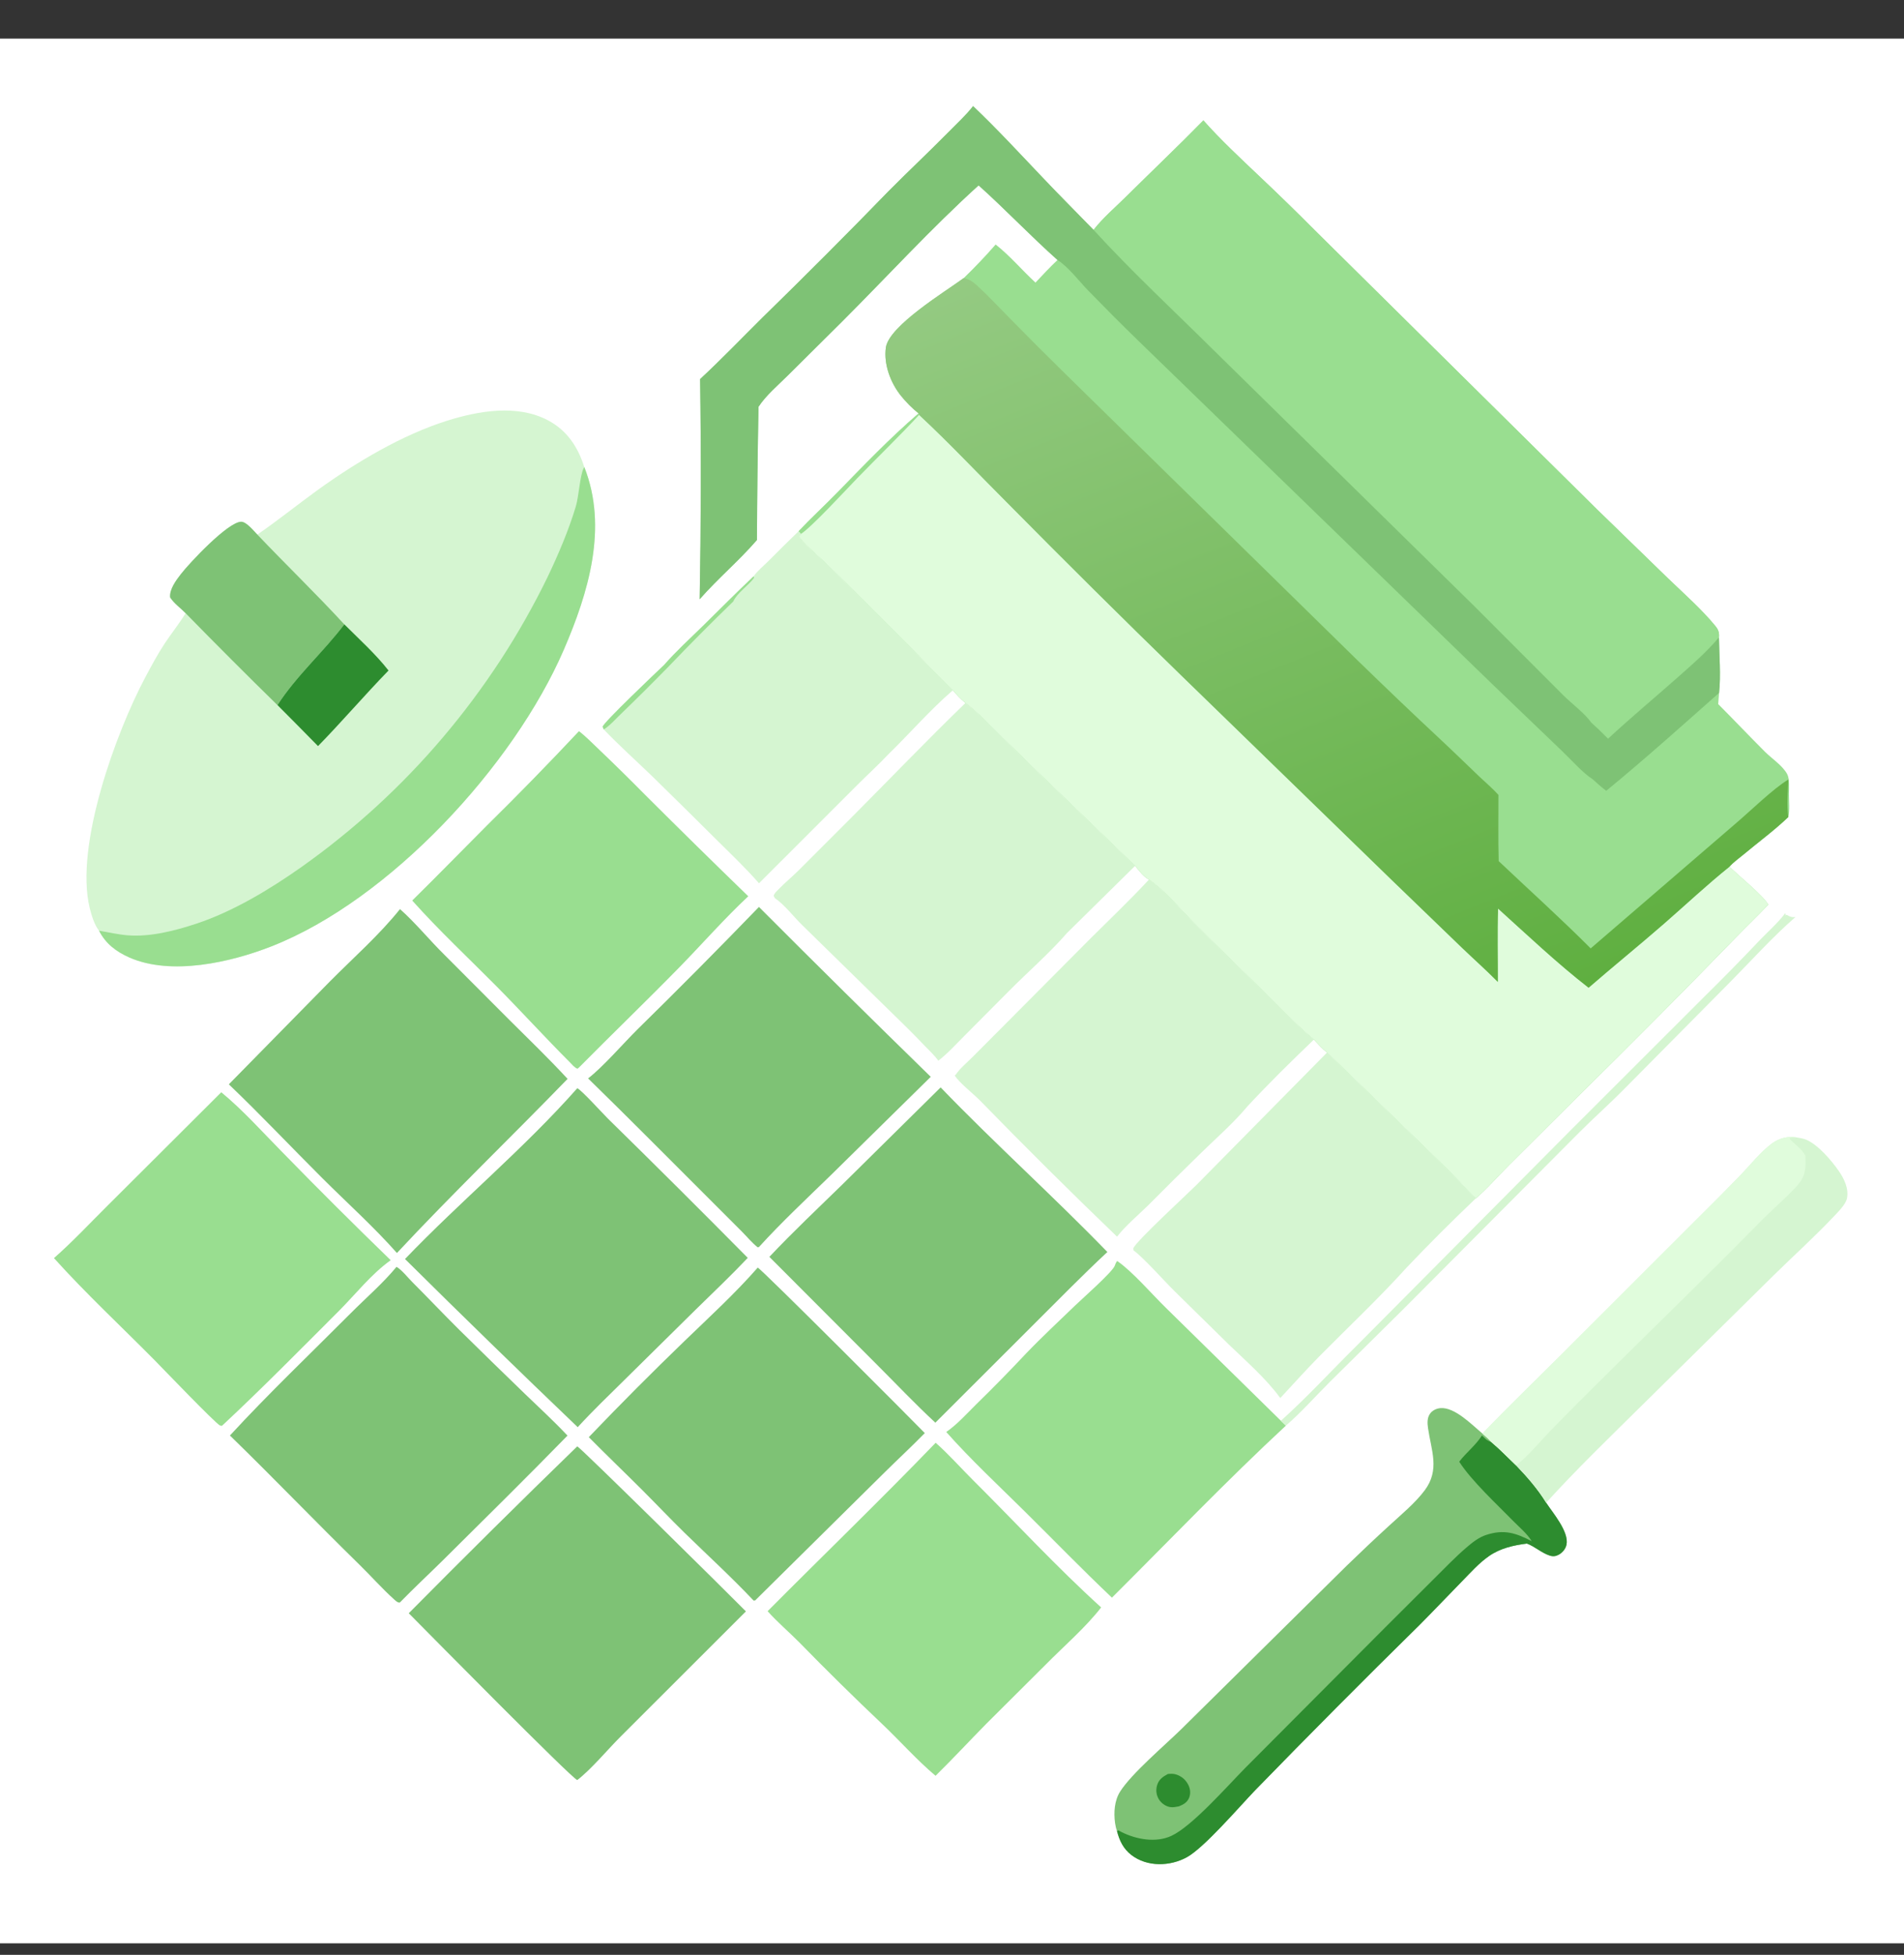 <svg width="38" height="39" viewBox="0 0 38 39" fill="none" xmlns="http://www.w3.org/2000/svg">
<rect x="0" y="0" width="38" height="39" fill="#333333" stroke="none"/>
<g clip-path="url(#clip0_1828_98006)">
<path d="M0 0.77H38V38.77H0V0.77Z" fill="white"/>
<path d="M13.973 7.563C14.401 7.166 14.803 6.746 15.217 6.336C16.065 5.509 16.902 4.671 17.727 3.821C18.121 3.423 18.53 3.041 18.923 2.643C19.091 2.473 19.274 2.305 19.421 2.117C19.905 2.577 20.357 3.068 20.817 3.551C21.148 3.9 21.489 4.241 21.825 4.586C22.015 4.344 22.257 4.139 22.475 3.923C22.988 3.415 23.512 2.917 24.017 2.402C24.364 2.793 24.755 3.156 25.133 3.515C25.508 3.869 25.878 4.229 26.241 4.594L31.874 10.163L33.293 11.541C33.613 11.849 33.961 12.154 34.242 12.497C34.29 12.556 34.311 12.614 34.309 12.69C34.309 12.698 34.308 12.707 34.307 12.715C34.311 13.076 34.348 13.467 34.309 13.824L34.292 14.047C34.606 14.362 34.913 14.686 35.227 15C35.362 15.134 35.577 15.275 35.667 15.441C35.722 15.54 35.705 15.729 35.704 15.839C35.704 15.978 35.724 16.168 35.691 16.3C35.415 16.566 35.093 16.801 34.798 17.048C34.708 17.124 34.594 17.202 34.517 17.291C34.69 17.464 35.202 17.877 35.291 18.049C35.08 18.272 34.856 18.484 34.642 18.705C33.608 19.77 32.562 20.823 31.503 21.864L30.094 23.268C29.883 23.478 29.682 23.715 29.456 23.907C29.343 23.817 29.242 23.693 29.142 23.588C28.985 23.424 28.825 23.264 28.661 23.107L26.486 20.998C26.388 20.927 26.306 20.828 26.222 20.74C25.892 20.467 25.591 20.144 25.285 19.843C24.804 19.372 24.319 18.905 23.844 18.428C23.565 18.148 23.255 17.768 22.931 17.548C22.824 17.493 22.73 17.367 22.655 17.274L20.699 15.39L19.989 14.698C19.756 14.467 19.528 14.225 19.269 14.025C19.174 13.95 19.095 13.864 19.019 13.771C18.729 13.504 18.459 13.206 18.181 12.926C17.611 12.353 17.039 11.779 16.459 11.217C16.365 11.125 15.966 10.781 15.95 10.701L15.985 10.653L15.938 10.599C16.181 10.341 16.445 10.098 16.693 9.844C17.226 9.3 17.756 8.744 18.333 8.248C18.209 8.15 18.081 8.02 17.982 7.897C17.774 7.639 17.634 7.269 17.68 6.934C17.741 6.5 18.876 5.811 19.234 5.548C19.453 5.336 19.671 5.108 19.871 4.878C20.156 5.101 20.399 5.392 20.666 5.638C20.81 5.485 20.953 5.331 21.106 5.187C20.567 4.707 20.069 4.181 19.531 3.698C18.583 4.557 17.709 5.514 16.804 6.418L15.722 7.492C15.53 7.684 15.286 7.888 15.138 8.116C15.121 9.002 15.111 9.887 15.107 10.773C14.749 11.187 14.325 11.543 13.964 11.955C13.991 10.491 13.994 9.027 13.973 7.563Z" fill="#99DE90"/>
<path d="M18.334 8.247L18.344 8.277C18.949 8.839 19.52 9.448 20.105 10.032C21.252 11.192 22.41 12.341 23.579 13.479L27.78 17.559L29.168 18.898C29.409 19.129 29.659 19.352 29.894 19.589C29.895 19.103 29.881 18.612 29.899 18.127C30.49 18.66 31.077 19.217 31.705 19.705C32.201 19.275 32.712 18.861 33.207 18.43C33.642 18.052 34.067 17.651 34.517 17.29C34.69 17.463 35.202 17.876 35.291 18.048C35.08 18.272 34.856 18.484 34.642 18.704C33.608 19.77 32.562 20.823 31.503 21.864L30.094 23.268C29.883 23.477 29.682 23.715 29.456 23.907C29.343 23.817 29.242 23.692 29.142 23.588C28.985 23.424 28.825 23.263 28.661 23.106L26.486 20.998C26.388 20.926 26.306 20.827 26.222 20.739C25.892 20.467 25.591 20.143 25.285 19.843C24.804 19.372 24.319 18.905 23.844 18.428C23.565 18.147 23.255 17.768 22.931 17.548C22.824 17.493 22.73 17.366 22.655 17.274L20.699 15.389L19.989 14.697C19.756 14.467 19.528 14.224 19.269 14.024C19.174 13.95 19.095 13.863 19.019 13.77C18.729 13.504 18.459 13.205 18.181 12.925C17.611 12.352 17.039 11.779 16.46 11.216C16.365 11.125 15.966 10.78 15.95 10.7L15.985 10.652L15.938 10.599C16.182 10.34 16.445 10.098 16.694 9.844C17.226 9.3 17.756 8.744 18.334 8.247Z" fill="#E0FCDC"/>
<path d="M18.334 8.247L18.344 8.277C17.944 8.708 17.521 9.116 17.111 9.538C16.901 9.755 16.196 10.52 15.985 10.652L15.938 10.599C16.182 10.34 16.445 10.098 16.694 9.844C17.226 9.3 17.756 8.744 18.334 8.247Z" fill="#99DE90"/>
<path d="M19.234 5.548C19.349 5.576 19.407 5.612 19.494 5.691C19.709 5.885 19.909 6.102 20.113 6.309C20.484 6.688 20.859 7.062 21.237 7.434L27.089 13.17C27.634 13.699 28.185 14.227 28.741 14.745C29.003 14.989 29.259 15.239 29.518 15.487C29.647 15.61 29.787 15.726 29.906 15.859C29.907 16.299 29.899 16.741 29.911 17.18C30.523 17.759 31.152 18.325 31.747 18.921L34.648 16.423C34.926 16.187 35.398 15.726 35.692 15.552C35.685 15.793 35.657 16.061 35.692 16.3C35.415 16.566 35.093 16.801 34.798 17.048C34.708 17.124 34.594 17.202 34.517 17.291C34.067 17.652 33.642 18.052 33.207 18.431C32.712 18.862 32.201 19.276 31.705 19.706C31.077 19.217 30.49 18.661 29.899 18.127C29.881 18.613 29.895 19.104 29.894 19.59C29.659 19.352 29.409 19.13 29.168 18.899L27.78 17.56L23.58 13.479C22.41 12.342 21.252 11.193 20.105 10.032C19.521 9.448 18.949 8.84 18.345 8.277L18.334 8.248C18.209 8.15 18.081 8.02 17.982 7.897C17.774 7.639 17.634 7.269 17.68 6.934C17.741 6.5 18.876 5.811 19.234 5.548Z" fill="url(#paint0_linear_1828_98006)"/>
<path d="M24.017 2.402C24.364 2.793 24.755 3.156 25.133 3.515C25.508 3.869 25.878 4.229 26.241 4.594L31.874 10.163L33.293 11.541C33.613 11.849 33.961 12.154 34.242 12.497C34.29 12.556 34.311 12.614 34.309 12.69C34.309 12.698 34.308 12.707 34.307 12.715C34.058 13.013 33.756 13.272 33.466 13.529C33.01 13.932 32.541 14.324 32.094 14.737C31.985 14.625 31.872 14.518 31.756 14.413C31.64 14.242 31.358 14.028 31.204 13.875L29.414 12.083L24.244 7.008C23.436 6.207 22.593 5.426 21.825 4.586C22.015 4.344 22.257 4.139 22.475 3.923C22.988 3.415 23.512 2.917 24.017 2.402Z" fill="#99DE90"/>
<path d="M13.973 7.563C14.401 7.166 14.803 6.746 15.217 6.336C16.065 5.509 16.902 4.671 17.727 3.821C18.121 3.423 18.53 3.041 18.923 2.643C19.091 2.473 19.274 2.305 19.421 2.117C19.905 2.577 20.357 3.068 20.817 3.551C21.148 3.9 21.489 4.241 21.825 4.586C22.593 5.426 23.436 6.207 24.244 7.008L29.414 12.083L31.204 13.875C31.358 14.028 31.64 14.242 31.756 14.413C31.872 14.518 31.984 14.625 32.094 14.737C32.54 14.324 33.01 13.932 33.466 13.529C33.756 13.272 34.058 13.014 34.307 12.715C34.311 13.076 34.348 13.467 34.309 13.824C33.566 14.482 32.824 15.148 32.057 15.777C31.962 15.705 31.874 15.627 31.786 15.546C31.597 15.428 31.346 15.146 31.175 14.983L29.759 13.626L22.704 6.784C22.37 6.459 22.041 6.129 21.716 5.795C21.533 5.605 21.326 5.329 21.106 5.187C20.567 4.707 20.069 4.181 19.531 3.698C18.583 4.557 17.709 5.514 16.804 6.418L15.722 7.492C15.53 7.684 15.286 7.888 15.138 8.116C15.121 9.002 15.111 9.887 15.107 10.773C14.749 11.187 14.325 11.543 13.964 11.955C13.991 10.491 13.994 9.027 13.973 7.563Z" fill="#7EC275"/>
<path d="M5.136 10.665C5.545 10.385 5.928 10.074 6.329 9.784C7.094 9.231 8.024 8.675 8.928 8.392C9.555 8.195 10.327 8.062 10.937 8.386C11.315 8.586 11.535 8.916 11.661 9.319C12.138 10.525 11.743 11.827 11.252 12.964C10.251 15.277 7.779 17.954 5.419 18.88C4.598 19.202 3.417 19.47 2.583 19.103C2.322 18.988 2.108 18.828 1.977 18.568C1.884 18.455 1.825 18.256 1.79 18.114C1.488 16.871 2.317 14.605 2.902 13.508C3.022 13.283 3.146 13.052 3.287 12.838C3.422 12.633 3.577 12.443 3.705 12.233C3.604 12.131 3.472 12.039 3.395 11.918C3.38 11.754 3.515 11.576 3.611 11.452C3.782 11.23 4.545 10.417 4.811 10.409C4.917 10.406 5.063 10.591 5.136 10.665Z" fill="#D5F5D1"/>
<path d="M1.977 18.568C2.167 18.599 2.357 18.645 2.549 18.66C2.998 18.696 3.491 18.569 3.915 18.429C4.651 18.186 5.381 17.745 6.013 17.3C6.143 17.207 6.272 17.113 6.4 17.017C6.528 16.92 6.654 16.822 6.778 16.721C6.903 16.621 7.026 16.518 7.147 16.414C7.268 16.31 7.388 16.204 7.506 16.096C7.624 15.988 7.74 15.878 7.855 15.766C7.97 15.655 8.082 15.541 8.193 15.426C8.304 15.311 8.414 15.194 8.521 15.075C8.628 14.956 8.734 14.836 8.837 14.714C8.941 14.592 9.042 14.469 9.142 14.343C9.242 14.218 9.339 14.091 9.435 13.963C9.531 13.835 9.624 13.705 9.716 13.574C9.808 13.443 9.897 13.31 9.985 13.177C10.072 13.043 10.158 12.907 10.241 12.771C10.324 12.634 10.405 12.496 10.484 12.357C10.563 12.218 10.639 12.077 10.714 11.936C10.789 11.794 10.861 11.651 10.931 11.507C11.145 11.059 11.35 10.578 11.493 10.101C11.551 9.91 11.577 9.471 11.649 9.341C11.653 9.333 11.657 9.326 11.662 9.318C12.138 10.525 11.744 11.826 11.252 12.964C10.251 15.277 7.779 17.954 5.419 18.88C4.598 19.202 3.417 19.469 2.583 19.103C2.322 18.988 2.108 18.828 1.977 18.568Z" fill="#99DE90"/>
<path d="M3.705 12.234C3.604 12.131 3.472 12.039 3.395 11.918C3.38 11.755 3.515 11.576 3.611 11.452C3.782 11.231 4.545 10.417 4.811 10.409C4.917 10.406 5.063 10.591 5.136 10.665C5.71 11.268 6.308 11.845 6.872 12.457C6.453 13.01 5.913 13.483 5.538 14.068C4.92 13.463 4.309 12.852 3.705 12.234Z" fill="#7EC275"/>
<path d="M6.872 12.456C7.168 12.752 7.496 13.047 7.754 13.377C7.274 13.871 6.825 14.396 6.347 14.885C6.078 14.611 5.809 14.338 5.538 14.067C5.913 13.483 6.453 13.009 6.872 12.456Z" fill="#2D8C2F"/>
<path d="M19.269 14.024C19.528 14.224 19.757 14.467 19.989 14.697L20.699 15.39L22.655 17.274L21.297 18.612C20.94 19.023 20.519 19.385 20.136 19.772L19.259 20.654C19.088 20.825 18.918 21.014 18.727 21.162C18.652 21.055 18.545 20.958 18.455 20.864C18.202 20.597 17.94 20.344 17.677 20.088L16.011 18.457C15.846 18.297 15.65 18.041 15.465 17.919L15.441 17.874C15.453 17.822 15.494 17.787 15.53 17.75C15.659 17.617 15.804 17.497 15.936 17.367L16.979 16.324C17.743 15.558 18.491 14.777 19.269 14.024Z" fill="#D5F5D1"/>
<path d="M22.931 17.548C23.255 17.768 23.565 18.147 23.844 18.428C24.319 18.905 24.804 19.372 25.285 19.843C25.591 20.143 25.892 20.467 26.223 20.74C25.768 21.176 25.323 21.613 24.895 22.074C24.628 22.394 24.296 22.686 23.996 22.977C23.632 23.332 23.27 23.689 22.912 24.05C22.708 24.25 22.47 24.447 22.294 24.672C21.367 23.782 20.456 22.877 19.559 21.956C19.431 21.826 19.138 21.595 19.054 21.456L19.075 21.439C19.159 21.315 19.297 21.201 19.404 21.094L20.025 20.471L21.771 18.716C22.159 18.33 22.559 17.95 22.931 17.548Z" fill="#D5F5D1"/>
<path d="M15.04 11.498C15.116 11.39 15.241 11.288 15.335 11.194C15.534 10.993 15.735 10.795 15.938 10.599L15.985 10.652L15.95 10.7C15.966 10.78 16.365 11.125 16.46 11.216C17.039 11.779 17.611 12.352 18.181 12.925C18.459 13.205 18.729 13.504 19.019 13.77C18.561 14.164 18.163 14.627 17.73 15.048C17.527 15.265 17.307 15.462 17.098 15.673L15.148 17.622C14.886 17.322 14.597 17.047 14.314 16.767C13.883 16.338 13.45 15.91 13.015 15.485C12.692 15.174 12.361 14.877 12.05 14.553L12.027 14.499C12.036 14.421 13.121 13.391 13.251 13.269C13.492 12.995 13.771 12.739 14.032 12.484C14.368 12.155 14.697 11.821 15.04 11.498Z" fill="#D5F5D1"/>
<path d="M15.04 11.498L15.05 11.528C14.931 11.69 14.718 11.82 14.634 12C14.194 12.426 13.763 12.86 13.34 13.302C13.026 13.623 12.707 13.94 12.384 14.252C12.281 14.35 12.17 14.479 12.05 14.553L12.027 14.499C12.036 14.421 13.121 13.391 13.251 13.269C13.492 12.995 13.771 12.739 14.032 12.484C14.368 12.155 14.697 11.821 15.04 11.498Z" fill="#99DE90"/>
<path d="M15.147 18.094C16.282 19.232 17.425 20.361 18.576 21.483L16.582 23.445C16.098 23.916 15.601 24.38 15.147 24.879L15.121 24.884C15.009 24.796 14.908 24.673 14.807 24.571L14.148 23.912C13.345 23.112 12.548 22.305 11.737 21.515C12.033 21.287 12.44 20.817 12.721 20.538C13.541 19.734 14.349 18.919 15.147 18.094Z" fill="#7EC275"/>
<path d="M11.522 21.71C11.611 21.753 12.014 22.198 12.13 22.314C13.069 23.234 14 24.161 14.924 25.095C14.587 25.451 14.229 25.79 13.879 26.133L12.453 27.54C12.142 27.847 11.825 28.151 11.53 28.473C10.371 27.365 9.222 26.247 8.083 25.118C9.199 23.955 10.453 22.919 11.522 21.71Z" fill="#7EC275"/>
<path d="M7.983 18.137C8.283 18.401 8.576 18.76 8.868 19.047L10.145 20.327C10.542 20.722 10.947 21.112 11.328 21.524C10.2 22.688 9.028 23.813 7.922 24.998C7.458 24.474 6.923 23.994 6.427 23.499C5.806 22.88 5.201 22.238 4.567 21.633L6.587 19.577C7.053 19.108 7.571 18.652 7.983 18.137Z" fill="#7EC275"/>
<path d="M26.486 20.998L28.661 23.106C28.825 23.264 28.985 23.424 29.142 23.588C29.242 23.693 29.343 23.817 29.456 23.907C28.987 24.353 28.529 24.81 28.083 25.279C27.523 25.898 26.912 26.473 26.325 27.066C26.061 27.334 25.809 27.617 25.552 27.892C25.267 27.501 24.872 27.159 24.525 26.824L23.438 25.756C23.227 25.547 22.822 25.09 22.622 24.945L22.619 24.9C22.712 24.726 23.687 23.832 23.895 23.624L26.486 20.998Z" fill="#D5F5D1"/>
<path d="M11.555 14.587C11.699 14.698 11.831 14.835 11.963 14.96C12.272 15.255 12.577 15.555 12.877 15.859C13.558 16.538 14.243 17.212 14.934 17.881C14.459 18.326 14.031 18.814 13.577 19.28C12.912 19.96 12.226 20.62 11.557 21.296L11.525 21.322C11.464 21.3 11.411 21.231 11.366 21.186C10.874 20.694 10.405 20.178 9.915 19.683C9.349 19.112 8.763 18.566 8.227 17.966C8.728 17.473 9.219 16.969 9.715 16.472C10.341 15.856 10.954 15.227 11.555 14.587Z" fill="#99DE90"/>
<path d="M18.885 28.569C19.103 28.418 19.293 28.206 19.481 28.019C19.82 27.689 20.151 27.351 20.475 27.006C20.793 26.674 21.13 26.362 21.46 26.043C21.6 25.908 22.209 25.372 22.249 25.25C22.26 25.216 22.272 25.192 22.29 25.162L22.302 25.161C22.609 25.374 22.99 25.82 23.273 26.096L25.564 28.345L25.664 28.442C24.474 29.546 23.343 30.728 22.192 31.874C21.6 31.314 21.031 30.726 20.451 30.153C19.924 29.632 19.377 29.123 18.885 28.569Z" fill="#99DE90"/>
<path d="M7.914 25.274C8.021 25.337 8.137 25.486 8.227 25.576C8.543 25.892 8.849 26.216 9.166 26.53C9.601 26.959 10.038 27.385 10.477 27.809C10.762 28.084 11.055 28.352 11.326 28.641C10.507 29.481 9.668 30.306 8.835 31.133C8.552 31.412 8.262 31.682 7.984 31.967L7.97 31.974C7.926 31.967 7.9 31.939 7.867 31.91C7.626 31.694 7.403 31.44 7.17 31.213C6.301 30.363 5.46 29.486 4.589 28.639C5.361 27.801 6.194 27.008 6.999 26.2C7.304 25.894 7.638 25.607 7.914 25.274Z" fill="#7EC275"/>
<path d="M18.773 21.694C19.854 22.816 21.016 23.859 22.101 24.978C21.592 25.452 21.107 25.95 20.614 26.44L18.668 28.383C18.271 28.017 17.896 27.619 17.514 27.238L15.355 25.075C15.827 24.575 16.331 24.1 16.823 23.62L18.773 21.694Z" fill="#7EC275"/>
<path d="M11.521 28.855C11.592 28.884 14.586 31.841 14.887 32.148L12.399 34.633C12.132 34.898 11.801 35.299 11.521 35.513C11.415 35.485 8.559 32.59 8.158 32.185C9.268 31.064 10.389 29.954 11.521 28.855Z" fill="#7EC275"/>
<path d="M4.416 21.791C4.854 22.151 5.247 22.595 5.646 22.998C6.353 23.723 7.071 24.438 7.798 25.142C7.414 25.413 7.091 25.827 6.758 26.16C5.994 26.923 5.235 27.695 4.446 28.431L4.429 28.446C4.416 28.444 4.402 28.445 4.39 28.439C4.295 28.394 3.247 27.3 3.087 27.138C2.417 26.461 1.715 25.808 1.077 25.1C1.458 24.765 1.807 24.389 2.168 24.032L4.416 21.791Z" fill="#99DE90"/>
<path d="M15.123 25.289C15.203 25.323 18.228 28.352 18.457 28.591C18.196 28.858 17.922 29.111 17.656 29.374L15.071 31.93L15.039 31.931C14.598 31.464 14.118 31.025 13.658 30.576C13.377 30.301 13.106 30.015 12.828 29.737C12.471 29.38 12.106 29.031 11.751 28.672C12.378 28.017 13.018 27.375 13.671 26.745C14.163 26.27 14.672 25.804 15.123 25.289Z" fill="#7EC275"/>
<path d="M18.674 28.784C18.932 29.011 19.168 29.279 19.412 29.522C20.266 30.371 21.084 31.26 21.977 32.069C21.659 32.477 21.24 32.835 20.876 33.204L19.688 34.387C19.348 34.732 19.017 35.089 18.672 35.428C18.301 35.117 17.969 34.739 17.617 34.405C17.051 33.87 16.496 33.323 15.952 32.766C15.744 32.556 15.516 32.364 15.32 32.144C16.435 31.023 17.576 29.922 18.674 28.784Z" fill="#99DE90"/>
<path d="M22.292 36.526C22.273 36.475 22.262 36.421 22.254 36.368C22.226 36.16 22.241 35.923 22.356 35.742C22.584 35.381 23.252 34.816 23.583 34.491L26.876 31.238C27.157 30.965 27.442 30.696 27.731 30.432C27.968 30.213 28.24 29.992 28.434 29.733C28.741 29.322 28.565 28.94 28.5 28.49C28.485 28.388 28.481 28.274 28.551 28.19C28.6 28.132 28.674 28.099 28.749 28.093C29.036 28.069 29.382 28.431 29.587 28.6C29.645 28.653 29.711 28.705 29.759 28.766C29.933 28.912 30.093 29.079 30.257 29.235C30.478 29.465 30.69 29.708 30.858 29.981C30.991 30.183 31.318 30.56 31.263 30.818C31.246 30.901 31.186 30.973 31.113 31.015C31.053 31.049 30.996 31.056 30.931 31.035C30.767 30.983 30.637 30.856 30.474 30.795C30.206 30.829 29.943 30.888 29.717 31.045C29.518 31.183 29.348 31.376 29.178 31.548C28.895 31.837 28.617 32.132 28.331 32.419C27.224 33.507 26.13 34.608 25.047 35.72C24.733 36.047 24.036 36.859 23.692 37.05C23.355 37.238 22.895 37.251 22.58 37.008C22.418 36.883 22.341 36.719 22.292 36.526Z" fill="#7EC275"/>
<path d="M29.577 28.639C29.586 28.647 29.594 28.655 29.603 28.663C29.657 28.716 29.684 28.746 29.76 28.766C29.934 28.911 30.093 29.078 30.257 29.235C30.479 29.465 30.69 29.708 30.858 29.98C30.991 30.183 31.318 30.56 31.264 30.818C31.246 30.901 31.186 30.973 31.113 31.015C31.053 31.049 30.996 31.056 30.931 31.035C30.767 30.983 30.637 30.856 30.474 30.795C30.206 30.829 29.943 30.888 29.717 31.045C29.518 31.183 29.348 31.376 29.179 31.548C28.895 31.837 28.617 32.132 28.331 32.419C27.224 33.507 26.13 34.607 25.047 35.72C24.733 36.047 24.036 36.859 23.692 37.05C23.355 37.238 22.895 37.251 22.58 37.008C22.418 36.883 22.341 36.719 22.292 36.526L22.325 36.518C22.344 36.53 22.364 36.541 22.385 36.551C22.679 36.698 23.07 36.769 23.377 36.627C23.792 36.436 24.492 35.636 24.852 35.272L27.643 32.471L28.619 31.498C28.831 31.288 29.04 31.069 29.266 30.875C29.384 30.774 29.512 30.671 29.66 30.623C30.018 30.506 30.249 30.582 30.57 30.747C30.48 30.599 30.322 30.468 30.2 30.344C29.875 30.012 29.369 29.544 29.123 29.162C29.263 28.978 29.453 28.834 29.577 28.639Z" fill="#2D8C2F"/>
<path d="M23.308 35.392C23.366 35.386 23.418 35.384 23.475 35.402C23.488 35.406 23.502 35.411 23.515 35.417C23.527 35.422 23.54 35.429 23.552 35.436C23.564 35.443 23.576 35.45 23.588 35.458C23.599 35.467 23.61 35.475 23.621 35.484C23.631 35.494 23.641 35.504 23.651 35.514C23.66 35.524 23.669 35.535 23.678 35.547C23.686 35.558 23.694 35.569 23.701 35.582C23.709 35.594 23.715 35.606 23.721 35.619C23.757 35.697 23.765 35.785 23.733 35.865C23.694 35.961 23.618 36.002 23.527 36.038C23.47 36.048 23.41 36.062 23.352 36.052C23.262 36.037 23.177 35.974 23.129 35.898C23.123 35.888 23.117 35.877 23.112 35.867C23.107 35.856 23.103 35.846 23.099 35.835C23.095 35.824 23.091 35.812 23.088 35.801C23.085 35.79 23.083 35.778 23.082 35.767C23.08 35.755 23.079 35.744 23.078 35.732C23.078 35.72 23.078 35.709 23.079 35.697C23.079 35.685 23.081 35.674 23.083 35.662C23.085 35.651 23.087 35.639 23.09 35.628C23.123 35.505 23.201 35.45 23.308 35.392Z" fill="#2D8C2F"/>
<path d="M29.587 28.6C30.104 28.06 30.644 27.542 31.172 27.014L33.816 24.372C34.125 24.067 34.431 23.759 34.734 23.448C34.938 23.236 35.133 22.985 35.369 22.809C35.386 22.797 35.404 22.785 35.423 22.774C35.441 22.763 35.46 22.753 35.48 22.744C35.499 22.735 35.519 22.727 35.539 22.72C35.56 22.712 35.58 22.706 35.601 22.701C35.622 22.696 35.643 22.692 35.664 22.689C35.686 22.687 35.707 22.685 35.729 22.684C35.75 22.683 35.772 22.683 35.793 22.685C35.815 22.686 35.836 22.689 35.857 22.692C35.918 22.703 35.984 22.712 36.042 22.735C36.282 22.833 36.555 23.154 36.699 23.363C36.807 23.518 36.902 23.717 36.861 23.911C36.834 24.036 36.669 24.195 36.583 24.286C36.2 24.69 35.782 25.066 35.385 25.457L32.782 28.026C32.131 28.67 31.474 29.302 30.858 29.98C30.69 29.707 30.479 29.465 30.258 29.235C30.093 29.078 29.934 28.911 29.76 28.766C29.711 28.704 29.645 28.652 29.587 28.6Z" fill="#D5F5D1"/>
<path d="M29.587 28.6C30.104 28.06 30.644 27.542 31.172 27.014L33.816 24.372C34.125 24.067 34.431 23.759 34.734 23.448C34.938 23.236 35.133 22.985 35.369 22.809C35.386 22.797 35.404 22.785 35.423 22.774C35.441 22.763 35.46 22.753 35.48 22.744C35.499 22.735 35.519 22.727 35.539 22.72C35.56 22.712 35.58 22.706 35.601 22.701C35.622 22.696 35.643 22.692 35.664 22.689C35.686 22.687 35.707 22.685 35.729 22.684C35.75 22.683 35.772 22.683 35.793 22.685C35.815 22.686 35.836 22.689 35.857 22.692L35.728 22.702L35.716 22.718C35.828 22.843 35.944 22.9 36.032 23.056C36.042 23.317 36.038 23.471 35.854 23.67C35.618 23.924 35.348 24.154 35.103 24.403C34.093 25.431 33.057 26.434 32.033 27.449C31.663 27.815 31.294 28.183 30.933 28.556C30.718 28.778 30.503 29.047 30.258 29.235C30.093 29.078 29.934 28.911 29.76 28.766C29.711 28.704 29.645 28.652 29.587 28.6Z" fill="#E0FCDC"/>
<path d="M35.619 18.232L35.625 18.222L35.648 18.245L35.641 18.238L35.631 18.262L35.659 18.251C35.735 18.293 35.747 18.301 35.833 18.296C35.377 18.694 34.979 19.137 34.555 19.567L32.42 21.722C32.13 22.017 31.82 22.291 31.527 22.584L28.009 26.117L26.541 27.57C26.25 27.859 25.975 28.174 25.664 28.442L25.564 28.345C26.087 27.876 26.566 27.352 27.065 26.859L31.315 22.581L34.028 19.871C34.401 19.504 34.767 19.131 35.127 18.751C35.291 18.581 35.476 18.419 35.619 18.232Z" fill="#D5F5D1"/>
</g>
<defs>
<linearGradient id="paint0_linear_1828_98006" x1="30.195" y1="20.24" x2="23.619" y2="3.836" gradientUnits="userSpaceOnUse">
<stop stop-color="#5FAF40"/>
<stop offset="1" stop-color="#94CA82"/>
</linearGradient>
<clipPath id="clip0_1828_98006">
<rect width="38" height="38" fill="white" transform="translate(0 0.77)"/>
</clipPath>
</defs>
</svg>
